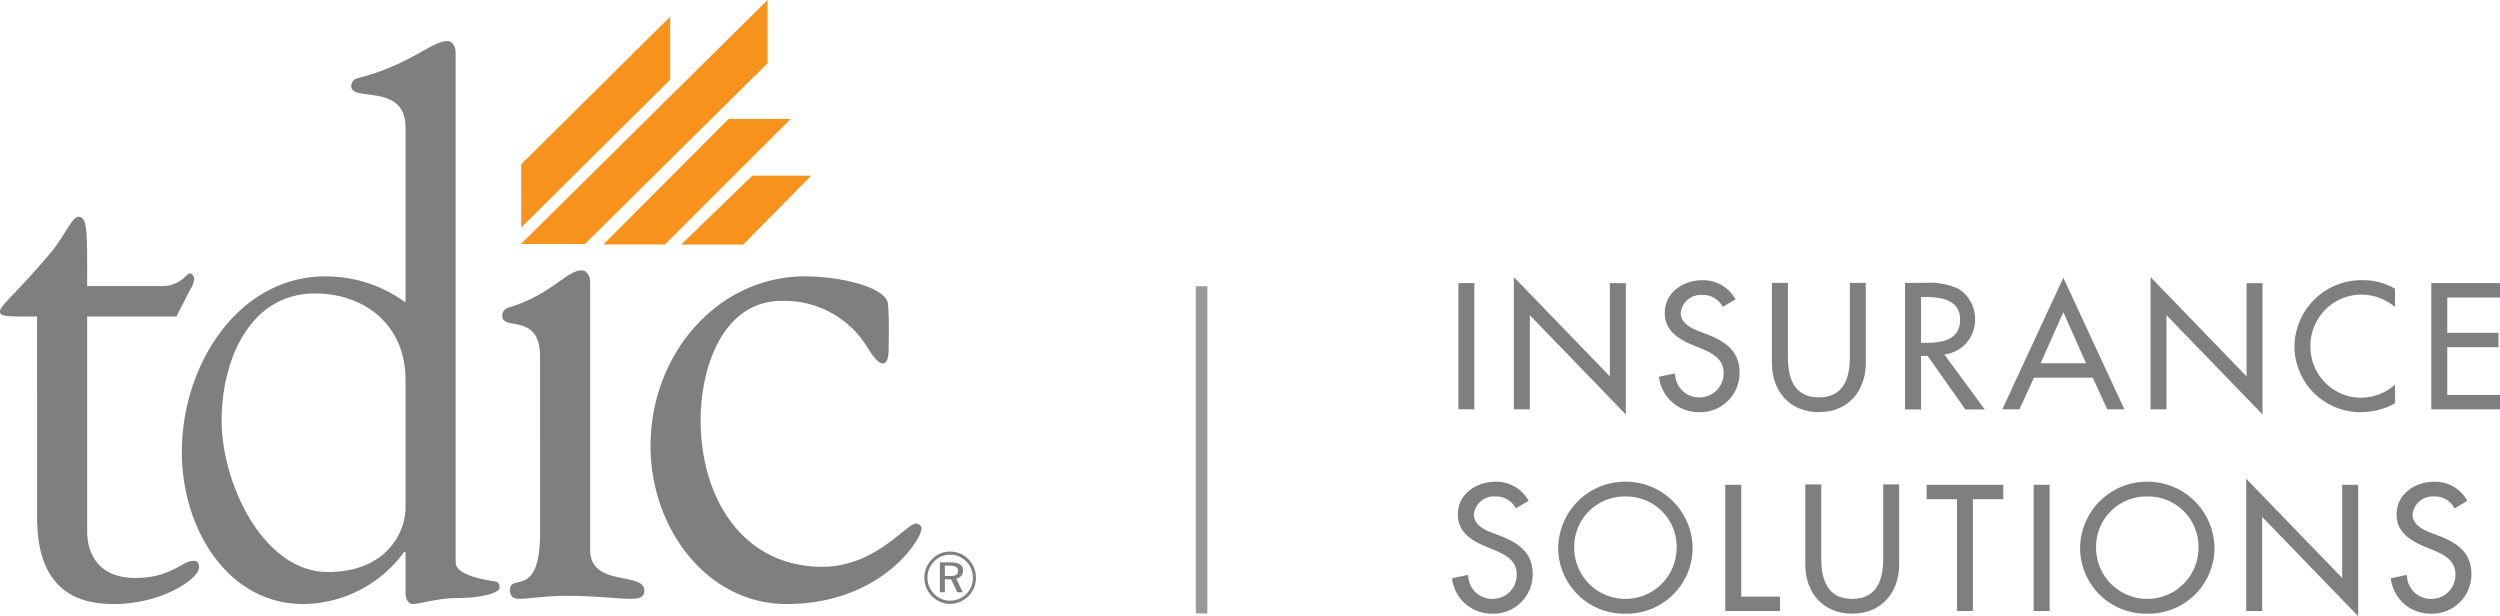 <svg xmlns="http://www.w3.org/2000/svg" xmlns:xlink="http://www.w3.org/1999/xlink" width="328.626" height="81" viewBox="0 0 328.626 81"><defs><clipPath id="clip-path"><path id="Path_8477" data-name="Path 8477" d="M0,30.6H328.626v-81H0Z" transform="translate(0 50.4)" fill="none"></path></clipPath></defs><g id="Group_4465" data-name="Group 4465" transform="translate(0 50.4)"><g id="Group_4427" data-name="Group 4427" transform="translate(0 -50.4)" clip-path="url(#clip-path)"><g id="Group_4422" data-name="Group 4422" transform="translate(121.507 72.506)"><path id="Path_8472" data-name="Path 8472" d="M1.018.7v1.36H1.7c.717,0,1.048-.164,1.048-.662S2.407.7,1.68.7Zm2.4.651a1.015,1.015,0,0,1-.911,1.041l.874,1.8H2.654l-.813-1.7H1.018v1.7H.364V.264H1.8c1.077,0,1.615.346,1.615,1.086M3.845.15A2.944,2.944,0,0,0,1.706-.739,2.86,2.86,0,0,0-.375.122a3.064,3.064,0,0,0-.9,2.165A3.031,3.031,0,0,0-.393,4.415,2.9,2.9,0,0,0,1.7,5.3a3.007,3.007,0,0,0,2.141-.889A2.944,2.944,0,0,0,4.7,2.307,3.053,3.053,0,0,0,3.845.15m.283-.286A3.419,3.419,0,0,1,5.1,2.287,3.324,3.324,0,0,1,4.118,4.7,3.426,3.426,0,0,1,1.706,5.725,3.347,3.347,0,0,1-.689,4.7a3.419,3.419,0,0,1-.988-2.416A3.472,3.472,0,0,1-.656-.164a3.226,3.226,0,0,1,2.362-.988A3.345,3.345,0,0,1,4.128-.136" transform="translate(1.677 1.152)" fill="#7f7f82"></path></g><g id="Group_4423" data-name="Group 4423" transform="translate(0 28.494)"><path id="Path_8473" data-name="Path 8473" d="M1.84,4.955c-4.24,0-4.871,0-4.871-.685,0-.781,2.256-2.448,6.856-7.928,1.8-2.35,2.7-4.5,3.426-4.5C8.516-8.162,8.426-6.1,8.426.944h9.921C20.6.944,21.6-.721,21.865-.721c.452,0,.63.49.63.783a3.34,3.34,0,0,1-.54,1.371l-1.8,3.523H8.426V33.443c.178,4.013,2.7,5.872,6.311,5.872,4.783,0,6.136-2.25,7.668-2.25.362,0,.725.1.725.881,0,1.471-4.874,4.8-11.186,4.8-4.151,0-10.1-1.271-10.1-11.354Z" transform="translate(3.031 8.162)" fill="#7f7f82"></path></g><g id="Group_4424" data-name="Group 4424" transform="translate(23.902 5.392)"><path id="Path_8474" data-name="Path 8474" d="M11.109,16.827C11.109,9.582,5.7,5.469-.8,5.469c-8.479,0-12.267,8.616-12.267,16.74S-7.652,42.083.917,42.083c7.486,0,10.192-4.992,10.192-8.516Zm0-33.187c0-5.872-7.126-3.328-7.126-5.384a1.046,1.046,0,0,1,.812-1.077c6.946-1.761,9.742-4.894,11.817-4.894.54,0,1.082.585,1.082,1.565V40.811c0,1.172,1.8,1.957,4.781,2.446.632.1.992.1.992.879,0,.689-2.343,1.372-5.681,1.372-2.346,0-4.871.783-5.683.783-.722,0-.993-.783-.993-1.466V39.439h-.182A16.566,16.566,0,0,1-2.331,46.292c-9.924,0-15.967-9.885-15.967-19.97,0-11.55,7.489-23.1,18.855-23.1A17.8,17.8,0,0,1,11.109,6.645Z" transform="translate(18.298 27.715)" fill="#7f7f82"></path></g><g id="Group_4425" data-name="Group 4425" transform="translate(66.029 35.544)"><path id="Path_8475" data-name="Path 8475" d="M1.874,4.289c0-5.872-4.961-3.328-4.961-5.382a1.045,1.045,0,0,1,.812-1.078C3.5-3.933,5.3-7.065,7.377-7.065c.54,0,1.082.585,1.082,1.565V29.643c0,4.993,7.126,2.838,7.126,5.385,0,.783-.542,1.077-1.713,1.077-1.895,0-4.691-.392-8.391-.392-2.885,0-5.231.392-6.221.392-.722,0-1.263-.1-1.356-1.077,0-2.448,3.971,1.271,3.971-7.635Z" transform="translate(3.087 7.065)" fill="#7f7f82"></path></g><g id="Group_4426" data-name="Group 4426" transform="translate(85.513 36.326)"><path id="Path_8476" data-name="Path 8476" d="M0,8.432C0-3.8,8.929-13.888,20.3-13.888c4.511,0,10.644,1.369,10.914,3.622.18,2.152.092,4.5.092,5.774,0,1.372-.272,2.056-.722,2.056-.9,0-1.895-1.859-2.166-2.252a12.743,12.743,0,0,0-11.184-5.97c-7.668,0-10.644,8.614-10.644,15.663,0,10.573,5.773,19.286,15.965,19.286,7.036,0,11.007-5.678,12.36-5.678.268,0,.718.294.718.588,0,1.565-5.41,9.985-17.768,9.985C7.489,29.186,0,19.3,0,8.432" transform="translate(0 13.888)" fill="#7f7f82"></path></g></g><g id="Group_4428" data-name="Group 4428" transform="translate(68.472 -50.4)"><path id="Path_8478" data-name="Path 8478" d="M12.189,0-20.237,32.077h8.415L12.189,8.314Z" transform="translate(20.237)" fill="#f7931c"></path></g><g id="Group_4429" data-name="Group 4429" transform="translate(68.516 -48.207)"><path id="Path_8479" data-name="Path 8479" d="M0,7.292v8.316L19.577-3.814v-8.292Z" transform="translate(0 12.106)" fill="#f7931c"></path></g><g id="Group_4430" data-name="Group 4430" transform="translate(79.311 -34.768)"><path id="Path_8480" data-name="Path 8480" d="M0,6.2H8.106L24.628-10.3H16.469Z" transform="translate(0 10.299)" fill="#f7931c"></path></g><g id="Group_4431" data-name="Group 4431" transform="translate(89.535 -27.311)"><path id="Path_8481" data-name="Path 8481" d="M0,3.407H8.157l8.949-9.064H9.356Z" transform="translate(0 5.657)" fill="#f7931c"></path></g><g id="Group_4433" data-name="Group 4433" transform="translate(0 -50.4)" clip-path="url(#clip-path)"><g id="Group_4432" data-name="Group 4432" transform="translate(157.95 37.625)"><path id="Path_8482" data-name="Path 8482" d="M0,0V43.013" fill="none" stroke="#999" stroke-width="1.514"></path></g></g><path id="Path_8484" data-name="Path 8484" d="M121.376-10.673h-2.094v-16.59h2.094Z" transform="translate(72.423 14.076)" fill="#7f7f82"></path><g id="Group_4434" data-name="Group 4434" transform="translate(198.997 -13.978)"><path id="Path_8485" data-name="Path 8485" d="M0,0,12.62,13.048V.792h2.1V18.064L2.1,5.015V17.382H0Z" fill="#7f7f82"></path></g><g id="Group_4438" data-name="Group 4438" transform="translate(0 -50.4)" clip-path="url(#clip-path)"><g id="Group_4435" data-name="Group 4435" transform="translate(218.071 36.831)"><path id="Path_8486" data-name="Path 8486" d="M3.167,1.326A2.894,2.894,0,0,0,.463-.243,2.649,2.649,0,0,0-2.355,2.12c0,1.3,1.3,1.986,2.348,2.383L1.2,4.968C3.595,5.9,5.384,7.2,5.384,9.977a5.167,5.167,0,0,1-5.39,5.186,5.228,5.228,0,0,1-5.21-4.656l2.123-.444A3.139,3.139,0,0,0,.172,13.22,3.147,3.147,0,0,0,3.28,9.977c0-1.789-1.453-2.562-2.906-3.156L-.789,6.335c-1.924-.816-3.667-1.9-3.667-4.216,0-2.692,2.414-4.3,4.964-4.3A4.828,4.828,0,0,1,4.847.333Z" transform="translate(5.217 2.184)" fill="#7f7f82"></path></g><g id="Group_4436" data-name="Group 4436" transform="translate(232.92 37.184)"><path id="Path_8487" data-name="Path 8487" d="M.794,0V9.821c0,2.714.828,5.231,4.069,5.231s4.071-2.517,4.071-5.231V0h2.1V10.527c0,3.664-2.3,6.467-6.173,6.467s-6.171-2.8-6.171-6.467V0Z" transform="translate(1.308)" fill="#7f7f82"></path></g><g id="Group_4437" data-name="Group 4437" transform="translate(250.411 37.185)"><path id="Path_8488" data-name="Path 8488" d="M3.962,6.286H1.412L-3.551-.755h-.871V6.286h-2.1v-16.64h2.551a9.037,9.037,0,0,1,4.45.771A4.6,4.6,0,0,1,2.688-5.608,4.551,4.551,0,0,1-1.359-.952ZM-4.422-2.476h.67c2.147,0,4.473-.4,4.473-3.046,0-2.6-2.5-2.978-4.585-2.978h-.558Z" transform="translate(6.526 10.354)" fill="#7f7f82"></path></g></g><g id="Group_4439" data-name="Group 4439" transform="translate(263.201 -13.892)"><path id="Path_8490" data-name="Path 8490" d="M1.567,4.938-.349,9.1H-2.6L5.424-8.2,13.45,9.1H11.2L9.282,4.938Zm3.857-8.6L2.437,3.045H8.411Z" transform="translate(2.602 8.198)" fill="#7f7f82"></path></g><g id="Group_4440" data-name="Group 4440" transform="translate(282.69 -13.978)"><path id="Path_8491" data-name="Path 8491" d="M0,0,12.62,13.048V.792h2.1V18.064L2.1,5.015V17.382H0Z" fill="#7f7f82"></path></g><g id="Group_4442" data-name="Group 4442" transform="translate(0 -50.4)" clip-path="url(#clip-path)"><g id="Group_4441" data-name="Group 4441" transform="translate(301.608 36.831)"><path id="Path_8492" data-name="Path 8492" d="M4.993,1.334A6.869,6.869,0,0,0,.543-.3,6.713,6.713,0,0,0-6.122,6.5,6.678,6.678,0,0,0,.5,13.252a6.8,6.8,0,0,0,4.5-1.721V13.98A9.211,9.211,0,0,1,.564,15.15,8.674,8.674,0,0,1-8.224,6.565,8.807,8.807,0,0,1,.742-2.2,8.235,8.235,0,0,1,4.993-1.072Z" transform="translate(8.224 2.197)" fill="#7f7f82"></path></g></g><g id="Group_4443" data-name="Group 4443" transform="translate(319.596 -13.187)"><path id="Path_8494" data-name="Path 8494" d="M0,0V16.592H9.031V14.7H2.1V8.428H8.83V6.536H2.1V1.892H9.031V0Z" fill="#7f7f82"></path></g><g id="Group_4446" data-name="Group 4446" transform="translate(0 -50.4)" clip-path="url(#clip-path)"><g id="Group_4444" data-name="Group 4444" transform="translate(190.873 63.32)"><path id="Path_8495" data-name="Path 8495" d="M3.167,1.326A2.892,2.892,0,0,0,.463-.241,2.648,2.648,0,0,0-2.355,2.12c0,1.3,1.3,1.986,2.348,2.383L1.2,4.968C3.595,5.893,5.384,7.2,5.384,9.977a5.167,5.167,0,0,1-5.39,5.186,5.228,5.228,0,0,1-5.21-4.657l2.123-.442A3.14,3.14,0,0,0,.172,13.22,3.146,3.146,0,0,0,3.28,9.977C3.28,8.19,1.827,7.415.374,6.821L-.789,6.335c-1.922-.816-3.667-1.9-3.667-4.216,0-2.692,2.416-4.3,4.964-4.3A4.828,4.828,0,0,1,4.847.333Z" transform="translate(5.217 2.184)" fill="#7f7f82"></path></g><g id="Group_4445" data-name="Group 4445" transform="translate(204.829 63.32)"><path id="Path_8496" data-name="Path 8496" d="M6.674,3.277a8.659,8.659,0,0,1-8.833,8.672,8.659,8.659,0,0,1-8.834-8.672A8.8,8.8,0,0,1-2.159-5.4,8.8,8.8,0,0,1,6.674,3.277m-2.1,0A6.613,6.613,0,0,0-2.159-3.455,6.613,6.613,0,0,0-8.889,3.277a6.726,6.726,0,0,0,6.731,6.731A6.726,6.726,0,0,0,4.57,3.277" transform="translate(10.993 5.398)" fill="#7f7f82"></path></g></g><g id="Group_4447" data-name="Group 4447" transform="translate(226.785 13.326)"><path id="Path_8498" data-name="Path 8498" d="M0,0V16.59H7.2V14.7H2.1V0Z" fill="#7f7f82"></path></g><g id="Group_4449" data-name="Group 4449" transform="translate(0 -50.4)" clip-path="url(#clip-path)"><g id="Group_4448" data-name="Group 4448" transform="translate(237.306 63.674)"><path id="Path_8499" data-name="Path 8499" d="M.794,0V9.821c0,2.714.828,5.231,4.069,5.231s4.071-2.517,4.071-5.231V0h2.1V10.527c0,3.664-2.3,6.467-6.173,6.467s-6.17-2.8-6.17-6.467V0Z" transform="translate(1.307)" fill="#7f7f82"></path></g></g><g id="Group_4450" data-name="Group 4450" transform="translate(253.256 13.326)"><path id="Path_8501" data-name="Path 8501" d="M0,0V1.894H3.99v14.7H6.084V1.894h3.993V0Z" fill="#7f7f82"></path></g><path id="Path_8502" data-name="Path 8502" d="M166.224,5.809h2.1v-16.59h-2.1Z" transform="translate(101.104 24.106)" fill="#7f7f82"></path><g id="Group_4452" data-name="Group 4452" transform="translate(0 -50.4)" clip-path="url(#clip-path)"><g id="Group_4451" data-name="Group 4451" transform="translate(273.428 63.32)"><path id="Path_8503" data-name="Path 8503" d="M6.674,3.277a8.657,8.657,0,0,1-8.833,8.672,8.658,8.658,0,0,1-8.833-8.672A8.8,8.8,0,0,1-2.159-5.4,8.8,8.8,0,0,1,6.674,3.277m-2.1,0A6.614,6.614,0,0,0-2.159-3.455,6.614,6.614,0,0,0-8.89,3.277a6.727,6.727,0,0,0,6.731,6.731A6.727,6.727,0,0,0,4.571,3.277" transform="translate(10.992 5.398)" fill="#7f7f82"></path></g></g><g id="Group_4453" data-name="Group 4453" transform="translate(295.268 12.534)"><path id="Path_8505" data-name="Path 8505" d="M0,6.534H2.1V-5.831L14.716,7.218V-10.056h-2.1V2.2L0-10.848Z" transform="translate(0 10.848)" fill="#7f7f82"></path></g><g id="Group_4455" data-name="Group 4455" transform="translate(0 -50.4)" clip-path="url(#clip-path)"><g id="Group_4454" data-name="Group 4454" transform="translate(314.269 63.32)"><path id="Path_8506" data-name="Path 8506" d="M3.167,1.326A2.892,2.892,0,0,0,.463-.241,2.648,2.648,0,0,0-2.355,2.12c0,1.3,1.3,1.986,2.346,2.383L1.2,4.968C3.595,5.893,5.384,7.2,5.384,9.977A5.168,5.168,0,0,1-.008,15.163a5.228,5.228,0,0,1-5.209-4.657l2.123-.442A3.14,3.14,0,0,0,.172,13.22,3.146,3.146,0,0,0,3.28,9.977C3.28,8.19,1.827,7.415.374,6.821L-.789,6.335c-1.924-.816-3.667-1.9-3.667-4.216,0-2.692,2.416-4.3,4.964-4.3A4.828,4.828,0,0,1,4.847.333Z" transform="translate(5.217 2.184)" fill="#7f7f82"></path></g></g></g></svg>